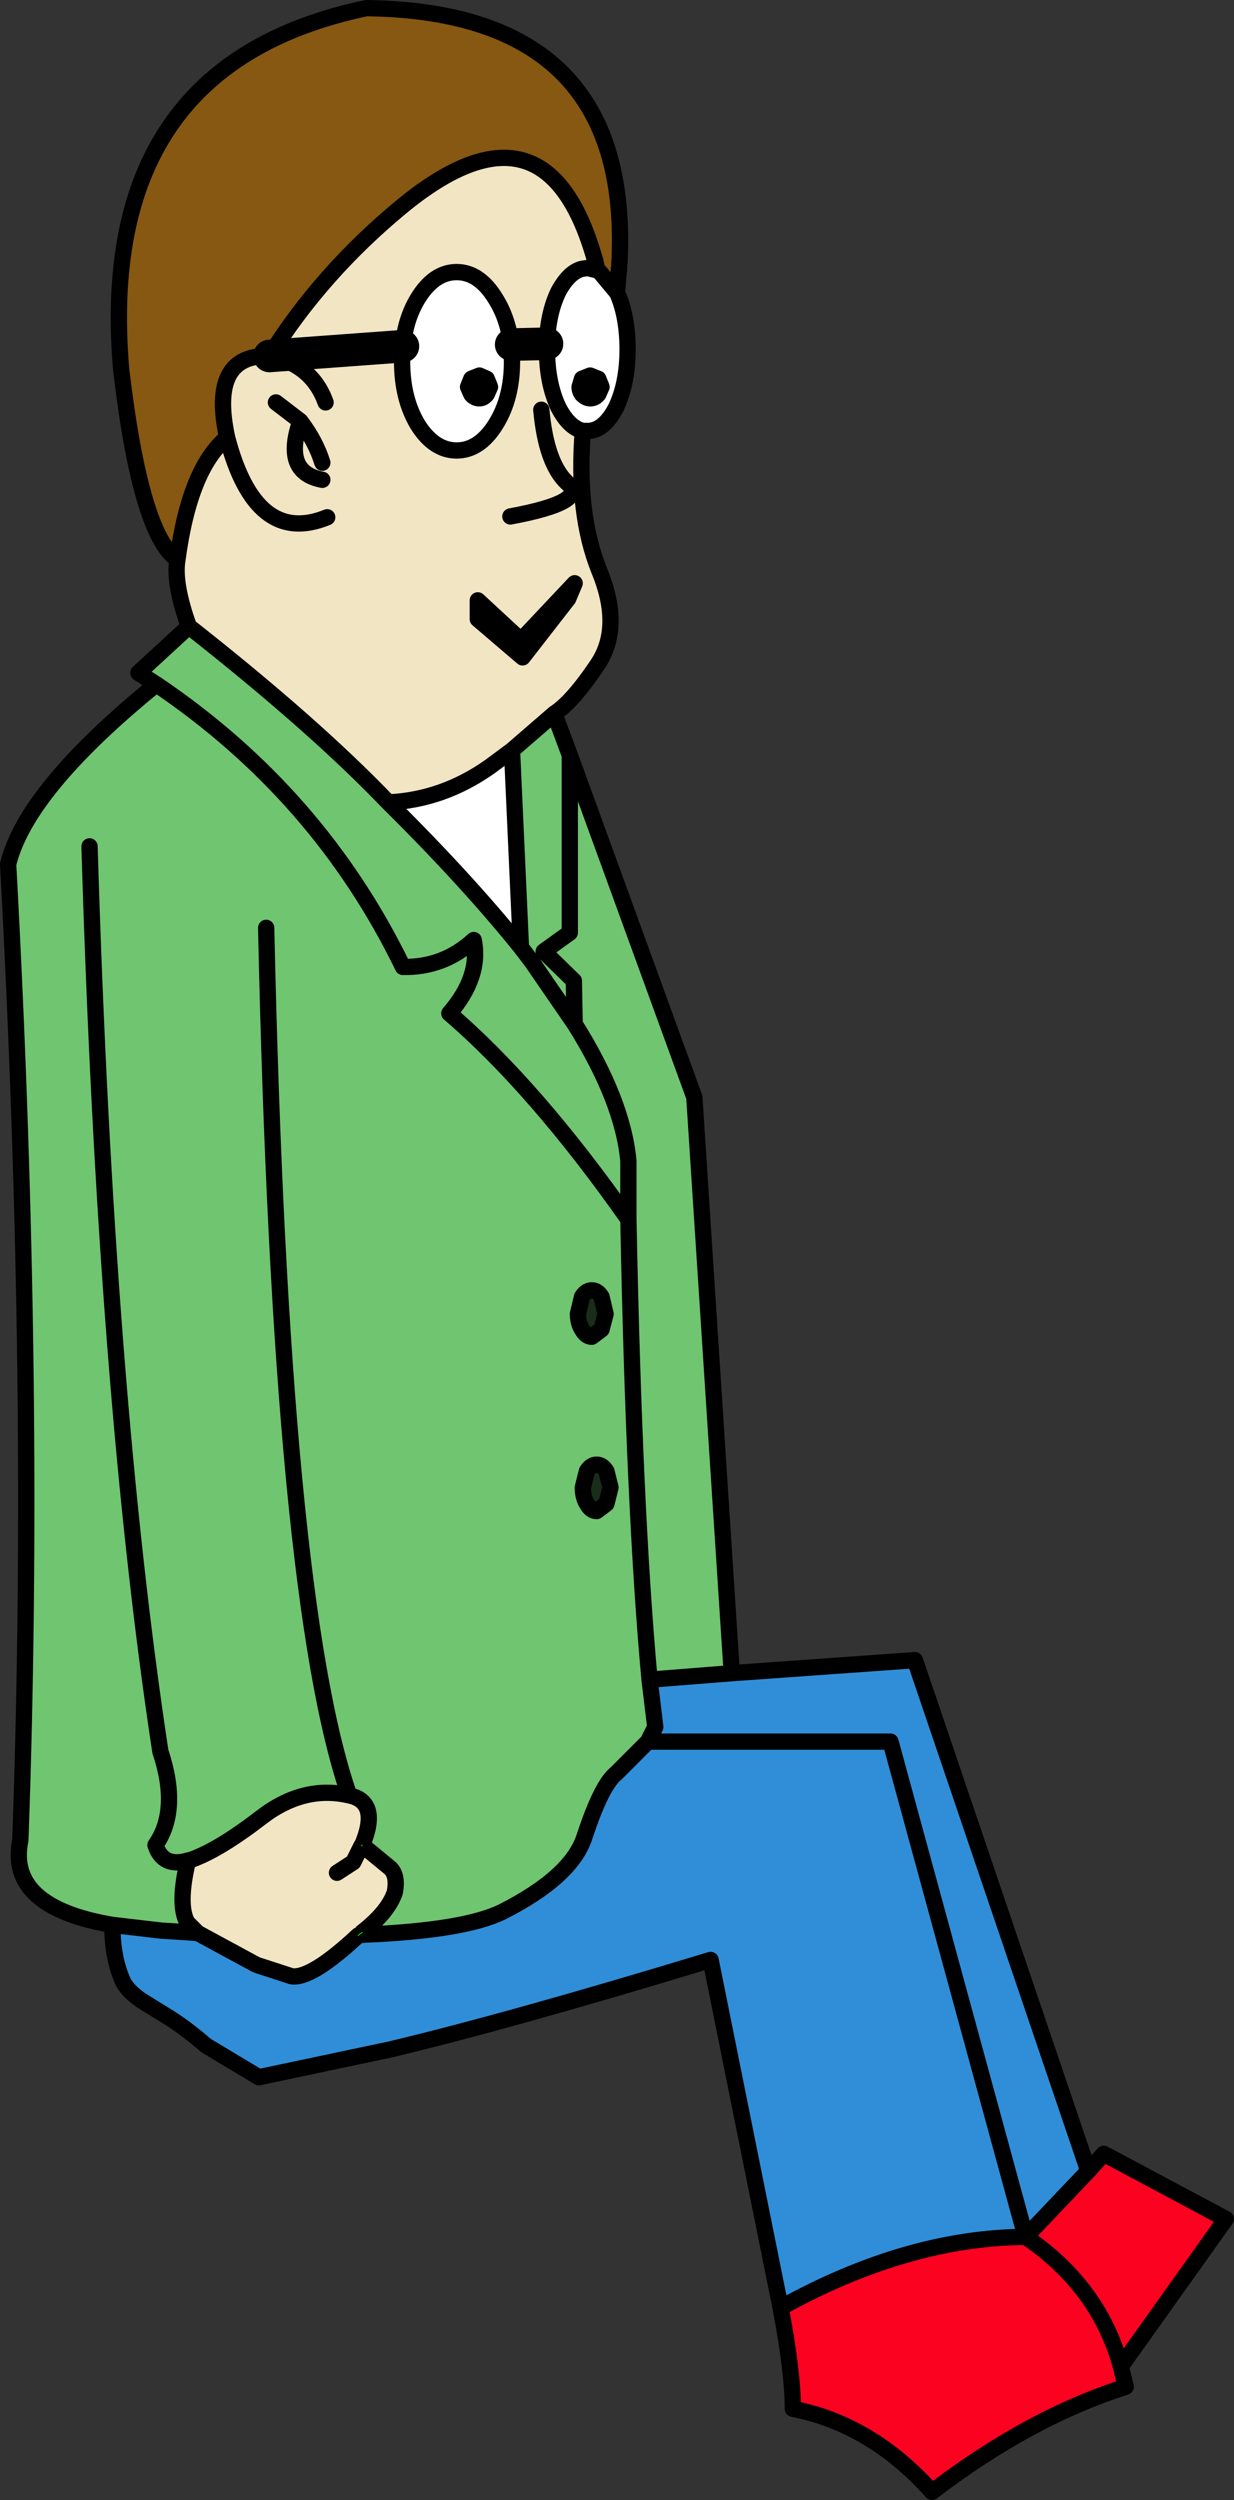 <?xml version="1.0" encoding="UTF-8" standalone="no"?>
<svg xmlns:xlink="http://www.w3.org/1999/xlink" height="153.45px" width="75.8px" xmlns="http://www.w3.org/2000/svg">
  <rect width="100%" height="100%" fill="#333333" stroke="none"/>
  <g transform="matrix(1.0, 0.0, 0.0, 1.0, 20.9, 119.75)">
    <path d="M-10.0 -85.4 Q-12.25 -86.9 -13.45 -97.0 -15.1 -115.75 1.6 -119.25 17.95 -119.05 17.15 -103.6 L17.1 -103.0 17.0 -101.8 16.95 -101.85 15.95 -103.05 15.8 -103.15 15.65 -103.8 15.6 -103.95 Q12.6 -114.35 3.75 -107.05 -1.15 -103.0 -4.35 -97.9 -8.05 -98.0 -6.95 -92.9 -9.25 -91.0 -10.0 -85.4" fill="#875812" fill-rule="evenodd" stroke="none"/>
    <path d="M17.0 -101.8 Q17.65 -100.35 17.65 -98.3 17.65 -96.25 16.95 -94.75 16.2 -93.3 15.2 -93.3 L14.9 -93.3 Q14.05 -93.5 13.4 -94.75 12.7 -96.25 12.7 -98.3 L12.7 -98.65 Q12.75 -100.5 13.4 -101.85 14.05 -103.05 14.85 -103.25 L15.2 -103.3 15.8 -103.15 15.95 -103.05 16.95 -101.85 17.0 -101.8 M10.5 -98.6 L10.55 -97.55 Q10.55 -95.3 9.55 -93.7 8.55 -92.1 7.15 -92.1 5.75 -92.1 4.75 -93.7 3.8 -95.3 3.8 -97.55 L3.85 -98.5 Q4.0 -100.15 4.75 -101.4 5.75 -103.05 7.15 -103.05 8.55 -103.05 9.55 -101.4 10.3 -100.2 10.5 -98.6 M14.85 -96.5 L14.7 -96.0 Q14.7 -95.75 14.85 -95.55 15.1 -95.3 15.35 -95.3 15.65 -95.3 15.85 -95.55 L16.05 -96.0 15.85 -96.5 15.35 -96.7 14.85 -96.5 M9.0 -95.55 L9.2 -96.0 9.0 -96.5 8.55 -96.7 8.05 -96.5 7.85 -96.0 8.05 -95.55 Q8.25 -95.3 8.55 -95.3 8.8 -95.3 9.0 -95.55 M2.95 -70.5 Q6.3 -70.65 9.2 -72.7 L10.55 -73.7 11.1 -61.6 Q7.8 -65.7 2.95 -70.5" fill="#ffffff" fill-rule="evenodd" stroke="none"/>
    <path d="M-9.3 -81.3 Q-10.25 -83.95 -10.0 -85.4 -9.25 -91.0 -6.95 -92.9 -8.05 -98.0 -4.35 -97.9 -1.15 -103.0 3.75 -107.05 12.6 -114.35 15.6 -103.95 L15.65 -103.8 15.8 -103.15 15.2 -103.3 14.85 -103.25 Q14.05 -103.05 13.4 -101.85 12.75 -100.5 12.7 -98.65 L10.5 -98.6 12.7 -98.65 12.7 -98.3 Q12.7 -96.25 13.4 -94.75 14.05 -93.5 14.9 -93.3 14.5 -88.25 15.9 -84.75 17.35 -81.25 15.8 -78.95 14.25 -76.65 13.15 -75.95 L10.55 -73.7 9.2 -72.7 Q6.3 -70.65 2.95 -70.5 -1.6 -75.25 -9.3 -81.3 M1.1 -0.95 Q-1.8 1.75 -3.0 1.55 L-5.15 0.85 -8.75 -1.1 -9.4 -1.75 Q-10.0 -2.85 -9.35 -5.55 L-9.15 -5.6 Q-7.45 -6.2 -4.85 -8.2 -2.25 -10.2 0.55 -9.55 2.45 -9.15 1.35 -6.5 L1.3 -6.45 1.35 -6.5 3.05 -5.1 Q3.55 -4.65 3.35 -3.6 2.95 -2.4 1.35 -1.15 L1.1 -0.95 M3.85 -98.5 L3.8 -97.55 Q3.8 -95.3 4.75 -93.7 5.75 -92.1 7.15 -92.1 8.55 -92.1 9.55 -93.7 10.55 -95.3 10.55 -97.55 L10.5 -98.6 Q10.3 -100.2 9.55 -101.4 8.55 -103.05 7.15 -103.05 5.75 -103.05 4.75 -101.4 4.0 -100.15 3.85 -98.5 L-4.35 -97.9 3.85 -98.5 M-0.9 -95.05 Q-1.75 -97.4 -4.35 -97.9 -1.75 -97.4 -0.9 -95.05 M-2.45 -93.9 L-3.95 -95.05 -2.45 -93.9 Q-1.5 -92.65 -1.1 -91.35 -1.5 -92.65 -2.45 -93.9 -3.55 -90.75 -1.1 -90.3 -3.55 -90.75 -2.45 -93.9 M-0.8 -88.0 Q-5.2 -86.2 -6.95 -92.9 -5.2 -86.2 -0.8 -88.0 M10.45 -88.05 Q15.3 -88.95 13.95 -90.1 12.65 -91.3 12.35 -94.6 12.65 -91.3 13.95 -90.1 15.3 -88.95 10.45 -88.05 M14.4 -83.95 L11.1 -80.45 8.45 -82.9 8.45 -81.75 11.2 -79.4 14.0 -83.0 14.4 -83.95 M-0.2 -4.8 L0.8 -5.45 1.3 -6.45 0.8 -5.45 -0.2 -4.8" fill="#f2e5c3" fill-rule="evenodd" stroke="none"/>
    <path d="M14.85 -96.5 L15.35 -96.7 15.85 -96.5 16.05 -96.0 15.85 -95.55 Q15.65 -95.3 15.35 -95.3 15.1 -95.3 14.85 -95.55 14.7 -95.75 14.7 -96.0 L14.85 -96.5 M9.0 -95.55 Q8.8 -95.3 8.55 -95.3 8.25 -95.3 8.05 -95.55 L7.85 -96.0 8.05 -96.5 8.55 -96.7 9.0 -96.5 9.2 -96.0 9.0 -95.55 M14.4 -83.95 L14.0 -83.0 11.2 -79.4 8.45 -81.75 8.45 -82.9 11.1 -80.45 14.4 -83.95" fill="#000000" fill-rule="evenodd" stroke="none"/>
    <path d="M-14.0 -1.6 Q-20.5 -2.7 -19.65 -6.8 -18.65 -34.6 -20.4 -66.7 -19.3 -71.25 -11.3 -77.75 L-12.4 -78.45 -9.3 -81.3 Q-1.6 -75.25 2.95 -70.5 7.8 -65.7 11.1 -61.6 L10.55 -73.7 13.15 -75.95 14.1 -73.4 21.75 -52.4 24.05 -17.05 19.0 -16.65 Q18.05 -26.95 17.7 -44.9 L17.7 -48.5 Q17.35 -52.2 14.4 -56.9 L14.35 -59.55 12.5 -61.35 14.1 -62.5 14.1 -73.4 14.1 -62.5 12.5 -61.35 14.35 -59.55 14.4 -56.9 Q17.35 -52.2 17.7 -48.5 L17.7 -44.9 Q18.05 -26.95 19.0 -16.65 L19.35 -13.75 18.9 -12.85 16.95 -10.9 Q16.05 -10.2 15.0 -7.0 14.2 -4.55 9.95 -2.4 7.6 -1.25 1.45 -1.0 L1.35 -1.15 Q2.95 -2.4 3.35 -3.6 3.55 -4.65 3.05 -5.1 L1.35 -6.5 Q2.45 -9.15 0.55 -9.55 -2.25 -10.2 -4.85 -8.2 -7.45 -6.2 -9.15 -5.6 L-9.35 -5.55 Q-10.0 -2.85 -9.4 -1.75 L-8.75 -1.1 -9.4 -1.15 -11.0 -1.25 -14.0 -1.6 M11.1 -61.6 L11.75 -60.75 14.4 -56.9 11.75 -60.75 11.1 -61.6 M17.7 -44.9 Q12.0 -53.0 6.7 -57.55 8.65 -59.8 8.2 -62.05 6.35 -60.35 3.85 -60.4 -1.3 -71.0 -11.3 -77.75 -1.3 -71.0 3.85 -60.4 6.35 -60.35 8.2 -62.05 8.65 -59.8 6.7 -57.55 12.0 -53.0 17.7 -44.9 M16.35 -29.45 Q16.1 -29.85 15.75 -29.85 15.4 -29.85 15.15 -29.45 L14.9 -28.45 Q14.9 -27.85 15.15 -27.45 15.4 -27.0 15.75 -27.0 L16.35 -27.45 16.6 -28.45 16.35 -29.45 M14.85 -38.15 Q15.1 -37.7 15.45 -37.7 L16.05 -38.15 16.3 -39.1 16.05 -40.15 Q15.8 -40.55 15.45 -40.55 15.1 -40.55 14.85 -40.15 L14.6 -39.1 Q14.6 -38.55 14.85 -38.15 M-15.4 -67.8 Q-14.4 -34.25 -11.05 -12.25 -9.85 -8.65 -11.35 -6.5 -10.9 -5.1 -9.35 -5.55 -10.9 -5.1 -11.35 -6.5 -9.85 -8.65 -11.05 -12.25 -14.4 -34.25 -15.4 -67.8 M-4.55 -62.8 Q-3.65 -21.6 0.55 -9.55 -3.65 -21.6 -4.55 -62.8" fill="#70c570" fill-rule="evenodd" stroke="none"/>
    <path d="M14.85 -38.15 Q14.6 -38.55 14.6 -39.1 L14.85 -40.15 Q15.1 -40.55 15.45 -40.55 15.8 -40.55 16.05 -40.15 L16.3 -39.1 16.05 -38.15 15.45 -37.7 Q15.1 -37.7 14.85 -38.15 M16.35 -29.45 L16.6 -28.45 16.35 -27.45 15.75 -27.0 Q15.4 -27.0 15.15 -27.45 14.9 -27.85 14.9 -28.45 L15.15 -29.45 Q15.4 -29.85 15.75 -29.85 16.1 -29.85 16.35 -29.45" fill="#182d1a" fill-rule="evenodd" stroke="none"/>
    <path d="M27.05 21.9 L22.75 0.55 Q10.4 4.3 3.05 6.05 L-5.0 7.75 -8.25 5.8 Q-9.4 4.8 -10.5 4.1 L-12.2 3.05 Q-13.15 2.4 -13.4 1.75 -14.0 0.35 -14.0 -1.6 L-11.0 -1.25 -9.4 -1.15 -8.75 -1.1 -5.15 0.85 -3.0 1.55 Q-1.8 1.75 1.1 -0.95 L1.45 -1.0 Q7.6 -1.25 9.95 -2.4 14.2 -4.55 15.0 -7.0 16.05 -10.2 16.95 -10.9 L18.9 -12.85 33.8 -12.85 42.1 17.55 33.8 -12.85 18.9 -12.85 19.35 -13.75 19.0 -16.65 24.05 -17.05 35.3 -17.85 45.95 13.5 42.1 17.55 Q34.8 17.6 27.05 21.9" fill="#308ed8" fill-rule="evenodd" stroke="none"/>
    <path d="M45.95 13.5 L46.9 12.45 54.4 16.45 47.95 25.5 48.25 26.75 Q42.3 28.65 36.35 33.2 32.65 29.05 27.8 28.1 27.8 25.85 27.05 21.9 34.8 17.6 42.1 17.55 L45.95 13.5 M47.95 25.5 Q46.6 20.6 42.1 17.55 46.6 20.6 47.95 25.5" fill="#fb0220" fill-rule="evenodd" stroke="none"/>
    <path d="M45.95 13.5 L46.9 12.45 54.4 16.45 47.95 25.5 48.25 26.75 Q42.3 28.65 36.35 33.2 32.65 29.05 27.8 28.1 27.8 25.85 27.05 21.9 L22.75 0.55 Q10.4 4.3 3.05 6.05 L-5.0 7.75 -8.25 5.8 Q-9.4 4.8 -10.5 4.1 L-12.2 3.05 Q-13.15 2.4 -13.4 1.75 -14.0 0.35 -14.0 -1.6 -20.5 -2.7 -19.65 -6.8 -18.65 -34.6 -20.4 -66.7 -19.3 -71.25 -11.3 -77.75 L-12.4 -78.45 -9.3 -81.3 Q-10.25 -83.95 -10.0 -85.4 -12.25 -86.9 -13.45 -97.0 -15.1 -115.75 1.6 -119.25 17.95 -119.05 17.15 -103.6 L17.1 -103.0 17.0 -101.8 Q17.65 -100.35 17.65 -98.3 17.65 -96.25 16.95 -94.75 16.2 -93.3 15.2 -93.3 L14.9 -93.3 Q14.5 -88.25 15.9 -84.75 17.35 -81.25 15.8 -78.95 14.25 -76.65 13.15 -75.95 L14.1 -73.4 21.75 -52.4 24.05 -17.05 35.3 -17.85 45.95 13.5 42.1 17.55 Q46.6 20.6 47.95 25.5 M42.1 17.55 L33.8 -12.85 18.9 -12.85 16.95 -10.9 Q16.05 -10.2 15.0 -7.0 14.2 -4.55 9.95 -2.4 7.6 -1.25 1.45 -1.0 L1.1 -0.95 Q-1.8 1.75 -3.0 1.55 L-5.15 0.85 -8.75 -1.1 -9.4 -1.15 -11.0 -1.25 -14.0 -1.6 M10.5 -98.6 L10.55 -97.55 Q10.55 -95.3 9.55 -93.7 8.55 -92.1 7.15 -92.1 5.75 -92.1 4.75 -93.7 3.8 -95.3 3.8 -97.55 L3.85 -98.5 Q4.0 -100.15 4.75 -101.4 5.75 -103.05 7.15 -103.05 8.55 -103.05 9.55 -101.4 10.3 -100.2 10.5 -98.6 M-4.35 -97.9 Q-1.75 -97.4 -0.9 -95.05 M12.7 -98.65 Q12.75 -100.5 13.4 -101.85 14.05 -103.05 14.85 -103.25 L15.2 -103.3 15.8 -103.15 15.65 -103.8 15.6 -103.95 Q12.6 -114.35 3.75 -107.05 -1.15 -103.0 -4.35 -97.9 -8.05 -98.0 -6.95 -92.9 -5.2 -86.2 -0.8 -88.0 M-1.1 -91.35 Q-1.5 -92.65 -2.45 -93.9 -3.55 -90.75 -1.1 -90.3 M-3.95 -95.05 L-2.45 -93.9 M16.95 -101.85 L17.0 -101.8 16.95 -101.85 15.95 -103.05 15.8 -103.15 M14.85 -96.5 L15.35 -96.7 15.85 -96.5 16.05 -96.0 15.85 -95.55 Q15.65 -95.3 15.35 -95.3 15.1 -95.3 14.85 -95.55 14.7 -95.75 14.7 -96.0 L14.85 -96.5 M14.9 -93.3 Q14.05 -93.5 13.4 -94.75 12.7 -96.25 12.7 -98.3 L12.7 -98.65 M9.0 -95.55 Q8.8 -95.3 8.55 -95.3 8.25 -95.3 8.05 -95.55 L7.85 -96.0 8.05 -96.5 8.55 -96.7 9.0 -96.5 9.2 -96.0 9.0 -95.55 M12.35 -94.6 Q12.65 -91.3 13.95 -90.1 15.3 -88.95 10.45 -88.05 M14.4 -83.95 L11.1 -80.45 8.45 -82.9 8.45 -81.75 11.2 -79.4 14.0 -83.0 14.4 -83.95 M10.55 -73.7 L9.2 -72.7 Q6.3 -70.65 2.95 -70.5 7.8 -65.7 11.1 -61.6 L10.55 -73.7 13.15 -75.95 M14.1 -73.4 L14.1 -62.5 12.5 -61.35 14.35 -59.55 14.4 -56.9 Q17.35 -52.2 17.7 -48.5 L17.7 -44.9 Q18.05 -26.95 19.0 -16.65 L24.05 -17.05 M14.4 -56.9 L11.75 -60.75 11.1 -61.6 M2.95 -70.5 Q-1.6 -75.25 -9.3 -81.3 M-11.3 -77.75 Q-1.3 -71.0 3.85 -60.4 6.35 -60.35 8.2 -62.05 8.65 -59.8 6.7 -57.55 12.0 -53.0 17.7 -44.9 M14.85 -38.15 Q14.6 -38.55 14.6 -39.1 L14.85 -40.15 Q15.1 -40.55 15.45 -40.55 15.8 -40.55 16.05 -40.15 L16.3 -39.1 16.05 -38.15 15.45 -37.7 Q15.1 -37.7 14.85 -38.15 M16.35 -29.45 L16.6 -28.45 16.35 -27.45 15.75 -27.0 Q15.4 -27.0 15.15 -27.45 14.9 -27.85 14.9 -28.45 L15.15 -29.45 Q15.4 -29.85 15.75 -29.85 16.1 -29.85 16.35 -29.45 M-10.0 -85.4 Q-9.25 -91.0 -6.95 -92.9 M18.9 -12.85 L19.35 -13.75 19.0 -16.65 M-8.75 -1.1 L-9.4 -1.75 Q-10.0 -2.85 -9.35 -5.55 -10.9 -5.1 -11.35 -6.5 -9.85 -8.65 -11.05 -12.25 -14.4 -34.25 -15.4 -67.8 M-9.35 -5.55 L-9.15 -5.6 Q-7.45 -6.2 -4.85 -8.2 -2.25 -10.2 0.55 -9.55 -3.65 -21.6 -4.55 -62.8 M1.35 -6.5 L3.05 -5.1 Q3.55 -4.65 3.35 -3.6 2.95 -2.4 1.35 -1.15 L1.45 -1.0 M1.3 -6.45 L0.8 -5.45 -0.2 -4.8 M1.35 -6.5 Q2.45 -9.15 0.55 -9.55 M42.1 17.55 Q34.8 17.6 27.05 21.9" fill="none" stroke="#000000" stroke-linecap="round" stroke-linejoin="round" stroke-width="1.0"/>
    <path d="M1.35 -6.5 L1.3 -6.45 M1.35 -1.15 L1.1 -0.95" fill="none" stroke="#00ff00" stroke-linecap="round" stroke-linejoin="round" stroke-width="0.05"/>
    <path d="M3.85 -98.5 L-4.35 -97.9 M10.5 -98.6 L12.7 -98.65" fill="none" stroke="#000000" stroke-linecap="round" stroke-linejoin="round" stroke-width="2.0"/>
  </g>
</svg>
